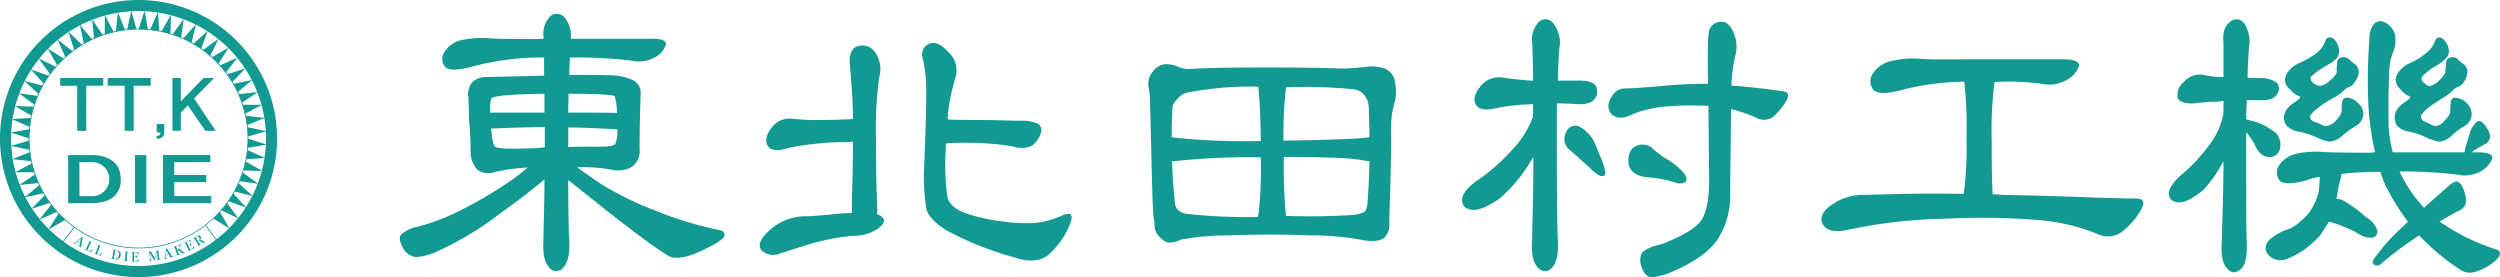 <svg xmlns="http://www.w3.org/2000/svg" viewBox="0 0 360.902 40">
  <defs>
    <style>
      .a {
        fill: #129a92;
      }
    </style>
  </defs>
  <g>
    <g>
      <path class="a" d="M213.572,406.846a3.095,3.095,0,0,1-1.538,1.845,4.884,4.884,0,0,1-3.382.513,63.688,63.688,0,0,0-8.918-.462c-.051.769-.102,1.64-.102,2.511,2.204,0,4.254,0,6.099.051a8.057,8.057,0,0,1,3.229.769,2.065,2.065,0,0,1,.974,1.947c-.102,2.666-.154,5.382-.154,7.944a2.78,2.78,0,0,1-1.281,2.665,4.152,4.152,0,0,1-2.717.308,23.655,23.655,0,0,0-5.023-.359c.718.564,1.897,1.333,3.28,2.307a46.396,46.396,0,0,0,7.995,3.947,53.271,53.271,0,0,0,9.277,2.818c.615.102.769.462.718.871-.155.462-1.435,1.282-3.639,2.255-2.204,1.025-3.844,1.128-4.767.411-1.947-1.231-4.817-3.382-8.61-6.356l-5.535-4.407c0,3.69.051,6.303.102,7.943.205,2.255-.051,3.895-.769,4.613a1.269,1.269,0,0,1-2.101.051c-.666-.718-.922-2.051-.82-3.793.051-2.921.154-5.894.154-8.918-1.333,1.179-3.588,2.922-6.663,5.126a45.338,45.338,0,0,1-8.815,5.278,8.379,8.379,0,0,1-3.024.82,2.329,2.329,0,0,1-1.896-1.281c-.513-.872-.615-1.589-.308-1.948a4.912,4.912,0,0,1,2.511-1.178,30.99,30.99,0,0,0,5.074-1.846,61.126,61.126,0,0,0,7.175-4.048,35.488,35.488,0,0,0,3.537-2.615,25.321,25.321,0,0,0-4.818.666,2.666,2.666,0,0,1-2.511-.409,3.857,3.857,0,0,1-.922-2.768c0-.769-.052-1.794-.103-2.87-.102-1.128-.154-2.102-.154-2.871s-.051-1.383-.051-1.794a2.719,2.719,0,0,1,.564-2.307,2.895,2.895,0,0,1,2.101-.718l8.251-.205v-2.614a38.911,38.911,0,0,0-10.455,1.333c-2.101.563-3.434.563-3.895-.051a1.841,1.841,0,0,1,0-2.153,3.938,3.938,0,0,1,2.665-1.691,13.566,13.566,0,0,1,3.792-.205c.615.051,2.972.102,6.868.102.308,0,.666-.051.974-.051a3.732,3.732,0,0,1,.923-3.229,1.455,1.455,0,0,1,2.152.256,3.978,3.978,0,0,1,.82,2.973h11.685C213.06,406.026,213.675,406.333,213.572,406.846Zm-25.113,7.739c-.205.154-.256.871-.256,2.102h7.842v-2.717C191.38,414.021,188.818,414.278,188.459,414.585Zm.051,4.407h-.154c.102,1.589.359,2.512.564,2.615.359.307,2.409.358,6.099.205.308,0,.718-.102,1.077-.102v-2.922C193.533,418.787,190.97,418.89,188.51,418.992Zm17.989-2.254a7.869,7.869,0,0,0-.308-2.409c-.154-.205-2.409-.359-6.663-.359,0,.82-.051,1.742-.051,2.717C201.682,416.686,204.091,416.686,206.5,416.738Zm-3.382,4.869c1.742.051,2.819-.051,3.126-.359a4.217,4.217,0,0,0,.308-2.152c-2.409-.103-4.766-.257-7.073-.257v2.819C200.913,421.607,202.194,421.607,203.117,421.607Z" transform="translate(-117.446 -400.435)"/>
      <path class="a" d="M244.06,431.396a1.575,1.575,0,0,1,.871.512c.307.359.102.871-.666,1.487a6.188,6.188,0,0,1-3.69,1.076,32.609,32.609,0,0,0-5.433.975c-1.435.409-3.127.974-5.023,1.537a2.366,2.366,0,0,1-2.767-.461c-.564-.666-.102-1.742,1.332-2.973a7.698,7.698,0,0,1,5.177-1.896c.665,0,1.845-.102,3.536-.256a26.907,26.907,0,0,1,3.024-.206v-1.589c.102-3.229.154-6.098.154-8.712-.205,0-.513.051-.769.051a39.747,39.747,0,0,0-5.074.307,28.397,28.397,0,0,0-3.537.564c-1.434.461-2.46.358-2.87-.256-.462-.666-.308-1.589.461-2.615a3.206,3.206,0,0,1,2.871-1.383c1.025.102,2.153.205,3.178.205,1.076,0,2.767,0,4.971-.102.256,0,.564-.051.769-.051,0-2.46-.205-5.177-.462-7.996-.102-1.435.359-2.358,1.333-2.562a2.234,2.234,0,0,1,2.46,1.127,4.26,4.26,0,0,1,.461,3.434,53.683,53.683,0,0,0-.461,8.611c0,4.1.051,7.739.205,10.66C244.111,431.036,244.06,431.241,244.06,431.396ZM250.62,408.742a1.658,1.658,0,0,1,.871-1.947c.718-.411,1.742-.103,2.819,1.127a3.463,3.463,0,0,1,1.076,3.638c-.205.82-.513,1.795-.718,2.922a17.166,17.166,0,0,0-.411,3.178c.103,0,.257.051.359.051.718,0,2.255.051,4.458.051,2.204,0,4.151.102,5.791.102a5.288,5.288,0,0,1,2.46.462,1.153,1.153,0,0,1,.359,1.383,3.755,3.755,0,0,1-1.231,1.742,3.517,3.517,0,0,1-2.665.155,33.421,33.421,0,0,0-4.971-.513,36.337,36.337,0,0,0-4.818.051c0,.922-.102,2.051-.102,3.229a39.065,39.065,0,0,0,.256,4.049c.051,1.127.871,2.05,2.358,2.665a24.431,24.431,0,0,0,5.382,1.282,25.973,25.973,0,0,0,4.971.256,12.419,12.419,0,0,0,3.895-1.076c1.281-.564,1.691-.154,1.178,1.178a11.566,11.566,0,0,1-2.665,4.049c-1.179,1.333-2.973,1.64-5.382.82a46.781,46.781,0,0,1-9.789-3.895c-1.896-1.178-2.87-2.305-2.972-3.434a30.952,30.952,0,0,1-.308-4.971c.308-7.278.411-11.634.308-13.018A18.248,18.248,0,0,0,250.62,408.742Z" transform="translate(-117.446 -400.435)"/>
      <path class="a" d="M318.009,433.087a2.451,2.451,0,0,1-.666,1.589q-.693.768-2.922.461a41.149,41.149,0,0,0-7.892-.718c-3.691-.154-7.637-.154-11.686,0a38.106,38.106,0,0,0-6.97.615,3.176,3.176,0,0,1-1.845.411,2.889,2.889,0,0,1-1.282-.924,2.094,2.094,0,0,1-.615-1.281,9.124,9.124,0,0,0-.154-1.487c-.102-.82-.205-3.742-.307-8.507L283.466,415.2a10.48,10.48,0,0,0-.206-2.153,2.67,2.67,0,0,1,.513-2.152,2.639,2.639,0,0,1,1.742-1.179,4.096,4.096,0,0,1,1.896.308,4.066,4.066,0,0,0,2.102.358c2.102-.154,5.894-.205,11.378-.205s8.969.102,10.405.154c.768,0,1.896-.102,3.074-.205a5.978,5.978,0,0,1,2.973.205,2.421,2.421,0,0,1,1.487,1.947,6.509,6.509,0,0,1-.102,3.127,12.244,12.244,0,0,0-.462,3.229c.051,3.178-.051,7.534-.256,13.069Zm-18.963-20.142a47.53,47.53,0,0,0-10.251.871,2.595,2.595,0,0,0-1.435.974,2.156,2.156,0,0,0-.665,1.179c-.052,1.383-.103,2.87-.103,4.254a.538.538,0,0,0,.206.051,94.145,94.145,0,0,0,12.659.513c-.051-3.947-.205-6.509-.358-7.637C299.097,413.047,299.046,412.996,299.046,412.945Zm-12.096,10.763h-.308c.052,2.051.206,4.049.411,5.945a1.67,1.67,0,0,0,.615,1.231,2.388,2.388,0,0,0,1.025.409,78.197,78.197,0,0,0,10.353.462,1.834,1.834,0,0,1,.102-.513,61.618,61.618,0,0,0,.307-8.097A101.536,101.536,0,0,0,286.95,423.707Zm27.983-3.434c.051,0,.154-.051.205-.051,0-1.435-.051-2.922-.102-4.458a3.328,3.328,0,0,0-.615-1.589,2.396,2.396,0,0,0-1.794-.871,67.664,67.664,0,0,0-9.532-.257,57.599,57.599,0,0,0-.359,7.689C309.45,420.632,313.55,420.478,314.934,420.274Zm-1.896,11.173a8.378,8.378,0,0,0,1.281-.359c.308-.154.513-.718.564-1.589.102-1.896.256-3.843.256-5.791-.205,0-.409-.051-.563-.051-1.64-.409-5.587-.564-11.789-.564a74.366,74.366,0,0,0,.308,8.509A97.013,97.013,0,0,0,313.038,431.447Z" transform="translate(-117.446 -400.435)"/>
      <path class="a" d="M337.58,425.04a22.154,22.154,0,0,1-3.638,4.049c-1.691,1.178-3.075,1.742-3.998,1.64-.974-.154-1.435-.615-1.435-1.435,0-.769.666-1.691,2.051-2.716a26.618,26.618,0,0,0,5.176-4.511,13.746,13.746,0,0,0,3.024-4.818v-1.794c-.206,0-.462.051-.615.051a29.9,29.9,0,0,0-4.613.513c-1.538.409-2.614.256-3.024-.462-.409-.666-.205-1.589.615-2.614a3.428,3.428,0,0,1,3.075-1.333c1.384.206,2.87.359,4.254.462h.308c0-2.562-.103-4.356-.103-5.278a3.674,3.674,0,0,1,.924-3.178,1.385,1.385,0,0,1,2.152.256,4.436,4.436,0,0,1,.82,3.536c-.102,1.435-.205,3.075-.205,4.664h2.716c1.435-.051,2.409.205,2.768.769a1.738,1.738,0,0,1-.155,1.845c-.409.615-1.383.871-2.767.769-.922-.051-1.845-.102-2.716-.102V422.785c0,5.689.051,9.533.102,11.583.205,2.255-.051,3.895-.718,4.613a1.319,1.319,0,0,1-2.153.051c-.665-.718-.922-2.051-.82-3.793.102-3.894.206-7.994.206-12.147Zm10.967-1.845a8.028,8.028,0,0,1,.615,1.998c.102.411-.051.666-.461.666-.411,0-1.026-.462-1.897-1.333-.922-.82-1.794-1.64-2.716-2.409a2.019,2.019,0,0,1-.513-2.665,1.367,1.367,0,0,1,2.153-.564,4.932,4.932,0,0,1,1.896,2.102Zm26.754-8.149a12.452,12.452,0,0,1-1.794,2.203,2.371,2.371,0,0,1-2.614.155,19.883,19.883,0,0,0-3.178-1.128c-.102,0-.256-.102-.359-.102l-.154,11.891a11.548,11.548,0,0,1-1.896,7.072c-1.282,1.794-3.691,3.434-7.176,4.818-1.538.513-2.511.615-2.87.307a2.687,2.687,0,0,1-.871-1.383,2.535,2.535,0,0,1,0-1.742c.205-.564,1.281-1.077,3.023-1.487,2.871-1.128,4.715-2.204,5.535-3.28.769-1.025,1.231-3.024,1.231-5.843l-.103-10.815h-.409a41.618,41.618,0,0,0-5.074.052,18.758,18.758,0,0,0-3.691.563,11.084,11.084,0,0,0-1.998.718c-1.231.564-2.255.513-2.871-.205-.614-.769-.512-1.742.359-2.871a2.109,2.109,0,0,1,1.742-.769c.564,0,2.255-.102,4.767-.307a65.063,65.063,0,0,1,7.123-.358c-.102-4.818,0-7.484.206-7.893a1.949,1.949,0,0,1,1.896-1.076c.718.102,1.281.769,1.691,1.845a5.01,5.01,0,0,1,.102,3.229,21.535,21.535,0,0,0-.513,4.151c2.102.154,4.613.409,7.433.82C375.66,413.713,375.763,414.226,375.301,415.046Zm-17.067,8.456a9.462,9.462,0,0,1,2.358,1.998c.359.513.411.975.154,1.231a1.798,1.798,0,0,1-1.485.051,15.769,15.769,0,0,0-3.537-.718c-1.998-.102-3.075-.82-3.178-2.153-.102-1.229.308-2.101,1.128-2.408a2.178,2.178,0,0,1,2.46.461A11.633,11.633,0,0,0,358.234,423.503Z" transform="translate(-117.446 -400.435)"/>
      <path class="a" d="M417.576,409.972a3.566,3.566,0,0,1-1.691,1.948,5.077,5.077,0,0,1-3.741.615,34.988,34.988,0,0,0-6.766-.257,56.176,56.176,0,0,0-.409,8.509c0,4.1.051,6.714.154,7.687.513,0,1.076.102,1.691.102,5.791.102,9.994.256,12.505.359,3.024.102,5.177.154,6.356.154,1.282,0,1.487.563.82,1.691a11.124,11.124,0,0,1-2.665,3.075,3.393,3.393,0,0,1-3.485.409,28.672,28.672,0,0,0-9.124-2.101,102.667,102.667,0,0,0-12.915-.155,73.275,73.275,0,0,0-14.043,1.589c-1.897.411-3.127.154-3.64-.718-.513-.82-.205-1.794,1.025-2.716a7.801,7.801,0,0,1,4.46-1.589l6.356-.154q3.612-.077,8.456,0a2.217,2.217,0,0,1,.051-.256,52.959,52.959,0,0,0,.358-7.842,59.25,59.25,0,0,0-.307-7.944v-.154a39.051,39.051,0,0,0-8.969,1.179c-2.255.614-3.69.614-4.203-.051a1.992,1.992,0,0,1,0-2.358,4.204,4.204,0,0,1,2.87-1.794,12.998,12.998,0,0,1,4.204-.257c.461.051,2.511.102,5.945.051h14.452C416.91,408.998,417.679,409.357,417.576,409.972Z" transform="translate(-117.446 -400.435)"/>
      <path class="a" d="M438.224,424.067a17.619,17.619,0,0,1-2.716,3.792c-1.487,1.231-2.666,1.846-3.537,1.794-.871-.051-1.383-.461-1.435-1.178-.051-.666.513-1.589,1.589-2.614a23.395,23.395,0,0,0,4.1-4.305,10.937,10.937,0,0,0,2.153-4.46c0-.102.051-.256.051-.461v-1.64c-.256,0-.564.102-.769.102a32.897,32.897,0,0,0-3.382.256c-1.333.102-2.204-.205-2.46-.769a2.429,2.429,0,0,1,.871-2.307,3.067,3.067,0,0,1,3.127-.974,13.345,13.345,0,0,0,2.614.256v-4.92c-.154-1.434.154-2.46.922-3.023a1.343,1.343,0,0,1,2.102.256,4.734,4.734,0,0,1,.666,3.382c-.103,1.435-.206,2.922-.206,4.408.462,0,1.128.051,1.795.051a3.911,3.911,0,0,1,2.357.614,1.247,1.247,0,0,1,.103,1.691c-.359.666-1.282.975-2.564.871h-1.794c-.051.872-.102,1.846-.102,2.768l.974.256a8.874,8.874,0,0,1,3.382,1.794,2.541,2.541,0,0,1,.462,2.409,1.554,1.554,0,0,1-1.742.974c-.82-.102-1.487-.82-1.896-1.896a14.745,14.745,0,0,0-1.179-1.691v3.434c0,5.791,0,9.789.051,11.789.154,2.203-.051,3.792-.718,4.458-.718.718-1.383.769-2.05.051-.666-.666-.922-1.947-.82-3.638.102-3.844.256-7.842.256-11.891C438.377,423.81,438.275,423.964,438.224,424.067ZM475.33,417.916c.307,0,.718.308,1.025.871a2.445,2.445,0,0,1,.564,1.384,1.397,1.397,0,0,1-.615,1.025c-.154.051-.461.256-.871.462a7.756,7.756,0,0,0-1.178.769h.922c1.487,0,2.153.307,2.05.871a3.391,3.391,0,0,1-1.537,1.794,4.762,4.762,0,0,1-3.435.564,64.429,64.429,0,0,0-8.405-.462,19.644,19.644,0,0,0,3.536,5.227c.975-.871,2.102-1.896,3.127-2.767.718-.718,1.333-1.076,1.64-1.025.411.102.769.615,1.025,1.383a3.819,3.819,0,0,1,.206,1.897,1.88,1.88,0,0,1-1.128,1.025c-.563.256-1.485.82-2.614,1.487a29.769,29.769,0,0,0,8.098,3.998c.82.256.82.82-.051,1.64a7.48,7.48,0,0,1-2.818,1.589,2.505,2.505,0,0,1-2.307-.308,31.782,31.782,0,0,1-5.535-4.561,2.376,2.376,0,0,0-.358-.359,54.582,54.582,0,0,0-5.382,3.998.85.85,0,0,1-1.076.256c-.308-.154-.308-.461-.051-.871a28.661,28.661,0,0,1,4.458-4.92,1.753,1.753,0,0,1,.462-.409,32.208,32.208,0,0,1-2.973-4.715,13.515,13.515,0,0,1-1.025-2.511h-.308a40.473,40.473,0,0,0-5.33.307,3.519,3.519,0,0,1-.102.666,14.459,14.459,0,0,0-.462,2.153l-.154.769a2.337,2.337,0,0,1,1.127.307l1.333.871a16.645,16.645,0,0,1,1.845,1.487,3.376,3.376,0,0,1,1.589,1.845.862.862,0,0,1-.666,1.077,2.867,2.867,0,0,1-1.896-.462,13.835,13.835,0,0,0-2.46-1.178,12.52,12.52,0,0,0-1.947-.666,22.477,22.477,0,0,1-1.282,1.998,16.686,16.686,0,0,1-2.255,2.051,14.539,14.539,0,0,1-2.254,1.229,2.467,2.467,0,0,1-2.153.102,2.04,2.04,0,0,1-1.178-1.281,1.748,1.748,0,0,1,.665-1.589,7.47,7.47,0,0,1,2.666-1.435,5.462,5.462,0,0,0,1.742-1.178,6.462,6.462,0,0,0,1.64-1.897,8.346,8.346,0,0,0,.922-2.305,16.997,16.997,0,0,0,.154-2.153,8.853,8.853,0,0,0-1.947.513c-2.102.563-3.435.563-3.895-.051a1.835,1.835,0,0,1,0-2.153,4.118,4.118,0,0,1,2.665-1.691,13.57,13.57,0,0,1,3.793-.205c.615.051,2.818.102,6.509.102.256,0,.563-.051.871-.051a41.841,41.841,0,0,1-.974-6.817,79.439,79.439,0,0,1,.154-9.583,3.037,3.037,0,0,1,.82-2.307,1.387,1.387,0,0,1,1.589.051,2.755,2.755,0,0,1,1.281,1.64,4.47,4.47,0,0,1-.205,2.409,7.46,7.46,0,0,0-.615,2.716c-.102,2.307-.154,4.511-.102,6.56a17.899,17.899,0,0,0,.615,5.331h10.353c0-.102.051-.206.051-.308a6.985,6.985,0,0,1,.409-1.434,12.176,12.176,0,0,1,.513-1.64C474.612,418.327,475.023,417.916,475.33,417.916Zm-27.83.615a2.076,2.076,0,0,1-.358-1.076,2.31,2.31,0,0,1,.307-1.077,4.163,4.163,0,0,1,1.179-1.127c.563-.359.871-.666.871-.769s-.155-.205-.359-.256a3.059,3.059,0,0,1-1.076-.871,1.928,1.928,0,0,1-.769-1.333,2.172,2.172,0,0,1,.461-1.231,3.863,3.863,0,0,1,1.692-1.281,12.871,12.871,0,0,0,2.305-1.333,3.68,3.68,0,0,0,1.282-1.589c.154-.512.409-.769.718-.769a1.242,1.242,0,0,1,.922.615,2.658,2.658,0,0,1,.461,1.435,1.746,1.746,0,0,1-.409,1.025,5.118,5.118,0,0,1-1.282.922,12.871,12.871,0,0,0-1.64,1.077c-.512.358-.82.665-.82.871a1.066,1.066,0,0,0,.513.718,1.598,1.598,0,0,0,.922.358,3.242,3.242,0,0,0,1.435-.82c.615-.513.922-.974.922-1.231v-.614c0-.206.051-.462.051-.615,0-.615.359-.871.974-.871a1.173,1.173,0,0,1,.82.358,5.896,5.896,0,0,0,.871.718,1.401,1.401,0,0,1,.462,1.179,2.369,2.369,0,0,1-.411,1.076,2.11,2.11,0,0,1-.82.922,2.065,2.065,0,0,0-.974.615,6.446,6.446,0,0,1-1.383.974,17.863,17.863,0,0,0-2.153,1.384c-.82.614-1.282,1.127-1.282,1.332a.848.848,0,0,0,.615.769,5.231,5.231,0,0,1,1.025.411,1.262,1.262,0,0,0,.615.205,2.186,2.186,0,0,0,1.538-.871,2.639,2.639,0,0,0,.769-1.231v-.614c0-.206.051-.462.051-.564,0-.513.256-.82.718-.82a2.444,2.444,0,0,1,1.589.769,2.222,2.222,0,0,1,.769,1.435,1.991,1.991,0,0,1-1.026,1.845,12.131,12.131,0,0,0-1.998,1.435,3.026,3.026,0,0,1-1.896.871,6.391,6.391,0,0,1-1.589-.513,12.994,12.994,0,0,0-2.717-.922A3.067,3.067,0,0,1,447.5,418.531Zm15.94,0a2.595,2.595,0,0,1-.308-1.076,2.966,2.966,0,0,1,.257-1.077,3.887,3.887,0,0,1,1.127-1.127c.564-.359.871-.666.871-.769s-.154-.205-.358-.256a3.05,3.05,0,0,1-1.026-.871,2.046,2.046,0,0,1-.718-1.333,2.174,2.174,0,0,1,.462-1.231,3.852,3.852,0,0,1,1.691-1.281,10.15,10.15,0,0,0,2.153-1.333,4.12,4.12,0,0,0,1.281-1.589c.154-.512.411-.769.718-.769a1.364,1.364,0,0,1,.871.615,2.328,2.328,0,0,1,.513,1.435,1.541,1.541,0,0,1-.462,1.025,5.51,5.51,0,0,1-1.178.922,9.629,9.629,0,0,0-1.589,1.077c-.462.358-.718.665-.718.871a.969.969,0,0,0,.462.718,1,1,0,0,0,.768.358,2.613,2.613,0,0,0,1.333-.82c.564-.513.871-.974.871-1.231,0-.154.051-.409.051-.614,0-.206.051-.462.051-.615,0-.615.359-.871.974-.871a1.067,1.067,0,0,1,.769.358,5.896,5.896,0,0,0,.871.718,1.401,1.401,0,0,1,.462,1.179,2.919,2.919,0,0,1-.358,1.076,1.916,1.916,0,0,1-.871.922,1.942,1.942,0,0,0-.924.615,5.983,5.983,0,0,1-1.332.974c-.462.307-1.231.769-2.051,1.384-.769.614-1.178,1.127-1.178,1.332a.846.846,0,0,0,.615.769,7.137,7.137,0,0,1,.871.411,1.727,1.727,0,0,0,.614.205,1.923,1.923,0,0,0,1.384-.871,2.258,2.258,0,0,0,.769-1.231v-.614c0-.206.051-.462.051-.564,0-.513.256-.82.666-.82a2.56,2.56,0,0,1,1.64.769,2.37,2.37,0,0,1,.718,1.435,2.014,2.014,0,0,1-.922,1.845,8.661,8.661,0,0,0-1.948,1.435,2.907,2.907,0,0,1-1.845.871,7.261,7.261,0,0,1-1.64-.513,11.586,11.586,0,0,0-2.562-.922A2.917,2.917,0,0,1,463.44,418.531Z" transform="translate(-117.446 -400.435)"/>
    </g>
    <g>
      <path class="a" d="M132.352,411.693l0,1.123-2.456.001.003,6.505-1.311.001-.003-6.505-2.447.001-0-1.123Z" transform="translate(-117.446 -400.435)"/>
      <path class="a" d="M139.207,411.69l0,1.123-2.456.001.003,6.505-1.311.001-.003-6.505-2.447.001-0-1.123Z" transform="translate(-117.446 -400.435)"/>
      <path class="a" d="M141.158,418.324l.001,1.206c0.0.864-.7.934-1.086.958l-0-.42c.457-.047.529-.234.536-.522l-.536 0-.001-1.222Z" transform="translate(-117.446 -400.435)"/>
      <path class="a" d="M143.55,411.688l.001,3.369,3.281-3.37,1.545-.001-2.911,2.963,3.116,4.664-1.497.001-2.52-3.677-1.013,1.085.001,2.594-1.207.001-.003-7.628Z" transform="translate(-117.446 -400.435)"/>
      <path class="a" d="M130.671,422.82c1.059-0,4.204.21,4.205,3.508a3.076,3.076,0,0,1-1.746,2.991,7.134,7.134,0,0,1-2.457.451l-3.385.001-.003-6.95Zm-1.758,1.024.002,4.904,1.856-.001a2.452,2.452,0,0,0-.002-4.904Z" transform="translate(-117.446 -400.435)"/>
      <path class="a" d="M138.569,429.766l-1.627.001-.003-6.95,1.627-.001Z" transform="translate(-117.446 -400.435)"/>
      <path class="a" d="M147.815,422.812l0,1.023-5.208.002.001,1.861,4.619-.002 0,1.023-4.619.002.001,2.02,5.329-.002 0,1.023-6.966.003-.003-6.95Z" transform="translate(-117.446 -400.435)"/>
      <g>
        <path class="a" d="M137.437,400.435A20,20,0,1,0,157.446,420.426,20,20,0,0,0,137.437,400.435Zm.017,38.4a18.4,18.4,0,1,1,18.392-18.408A18.421,18.421,0,0,1,137.454,438.835Z" transform="translate(-117.446 -400.435)"/>
        <path class="a" d="M136.388,401.985l-.585,2.735c.443-.046.892-.069,1.345-.078Z" transform="translate(-117.446 -400.435)"/>
        <path class="a" d="M138.322,401.976l-.868,2.659c.454 0.0.902.024,1.346.062Z" transform="translate(-117.446 -400.435)"/>
        <path class="a" d="M140.247,402.169l-1.141,2.554c.45.047.894.116,1.332.2Z" transform="translate(-117.446 -400.435)"/>
        <path class="a" d="M142.141,402.562l-1.402,2.421q.663.141,1.304.336Z" transform="translate(-117.446 -400.435)"/>
        <path class="a" d="M143.983,403.15l-1.648,2.263c.429.14.851.295,1.263.469Z" transform="translate(-117.446 -400.435)"/>
        <path class="a" d="M145.754,403.928l-1.878,2.08q.618.276,1.208.602Z" transform="translate(-117.446 -400.435)"/>
        <path class="a" d="M147.434,404.887l-2.087,1.874q.586.34,1.139.727Z" transform="translate(-117.446 -400.435)"/>
        <path class="a" d="M149.005,406.016l-2.273,1.647q.547.399,1.057.843Z" transform="translate(-117.446 -400.435)"/>
        <path class="a" d="M148.979,409.652l1.469-2.349-2.432,1.4C148.352,409.005,148.671,409.323,148.979,409.652Z" transform="translate(-117.446 -400.435)"/>
        <path class="a" d="M151.75,408.735l-2.565,1.138q.452.502.861,1.041Z" transform="translate(-117.446 -400.435)"/>
        <path class="a" d="M152.895,410.294l-2.671.864c.265.364.516.737.75,1.123Z" transform="translate(-117.446 -400.435)"/>
        <path class="a" d="M153.87,411.964l-2.745.58q.338.583.627,1.195Z" transform="translate(-117.446 -400.435)"/>
        <path class="a" d="M154.665,413.728l-2.787.289q.274.614.496,1.254Z" transform="translate(-117.446 -400.435)"/>
        <path class="a" d="M155.272,415.564l-2.799-.003q.207.638.36,1.299Z" transform="translate(-117.446 -400.435)"/>
        <path class="a" d="M155.684,417.454l-2.782-.296c.092.437.164.88.219,1.329Z" transform="translate(-117.446 -400.435)"/>
        <path class="a" d="M155.895,419.377l-2.735-.585c.046.443.069.892.078,1.345Z" transform="translate(-117.446 -400.435)"/>
        <path class="a" d="M155.905,421.311l-2.659-.868c-0.0.454-.024.902-.062,1.346Z" transform="translate(-117.446 -400.435)"/>
        <path class="a" d="M155.712,423.236l-2.554-1.141c-.047.45-.116.894-.2,1.332Z" transform="translate(-117.446 -400.435)"/>
        <path class="a" d="M155.319,425.13l-2.421-1.402q-.141.663-.336,1.304Z" transform="translate(-117.446 -400.435)"/>
        <path class="a" d="M154.731,426.973l-2.263-1.648c-.14.429-.295.851-.469,1.263Z" transform="translate(-117.446 -400.435)"/>
        <path class="a" d="M153.953,428.744l-2.08-1.878q-.276.618-.602,1.208Z" transform="translate(-117.446 -400.435)"/>
        <path class="a" d="M152.994,430.423l-1.874-2.087q-.34.586-.727,1.139Z" transform="translate(-117.446 -400.435)"/>
        <path class="a" d="M151.864,431.994l-1.647-2.273q-.399.547-.843,1.057Z" transform="translate(-117.446 -400.435)"/>
        <path class="a" d="M148.229,431.969l2.349,1.469-1.4-2.432C148.875,431.341,148.558,431.661,148.229,431.969Z" transform="translate(-117.446 -400.435)"/>
        <path class="a" d="M134.465,402.197l-.296,2.782c.437-.092.88-.164,1.329-.219Z" transform="translate(-117.446 -400.435)"/>
        <path class="a" d="M132.575,402.609l-.003,2.799q.638-.207,1.299-.36Z" transform="translate(-117.446 -400.435)"/>
        <path class="a" d="M130.738,403.215l.29,2.787q.614-.274,1.254-.496Z" transform="translate(-117.446 -400.435)"/>
        <path class="a" d="M128.975,404.011l.58,2.745q.583-.338,1.195-.627Z" transform="translate(-117.446 -400.435)"/>
        <path class="a" d="M127.305,404.986l.864,2.671c.364-.265.737-.516,1.123-.75Z" transform="translate(-117.446 -400.435)"/>
        <path class="a" d="M125.746,406.131l1.138,2.565q.502-.452,1.041-.861Z" transform="translate(-117.446 -400.435)"/>
        <path class="a" d="M126.663,408.902l-2.349-1.469,1.4,2.432C126.016,409.529,126.334,409.209,126.663,408.902Z" transform="translate(-117.446 -400.435)"/>
        <path class="a" d="M123.027,408.876l1.647,2.273q.399-.547.843-1.057Z" transform="translate(-117.446 -400.435)"/>
        <path class="a" d="M121.898,410.447l1.874,2.087q.34-.586.727-1.139Z" transform="translate(-117.446 -400.435)"/>
        <path class="a" d="M120.939,412.126l2.08,1.878q.276-.618.602-1.208Z" transform="translate(-117.446 -400.435)"/>
        <path class="a" d="M120.161,413.897l2.263,1.648c.14-.429.295-.851.469-1.263Z" transform="translate(-117.446 -400.435)"/>
        <path class="a" d="M119.572,415.74l2.421,1.402q.141-.663.336-1.304Z" transform="translate(-117.446 -400.435)"/>
        <path class="a" d="M119.179,417.634l2.554,1.141c.047-.45.116-.894.2-1.332Z" transform="translate(-117.446 -400.435)"/>
        <path class="a" d="M118.987,419.559l2.659.868c0-.454.024-.902.062-1.346Z" transform="translate(-117.446 -400.435)"/>
        <path class="a" d="M118.996,421.493l2.735.585c-.046-.443-.069-.892-.078-1.345Z" transform="translate(-117.446 -400.435)"/>
        <path class="a" d="M119.208,423.416l2.782.296c-.092-.437-.164-.88-.219-1.329Z" transform="translate(-117.446 -400.435)"/>
        <path class="a" d="M119.619,425.306l2.799.003q-.207-.638-.36-1.299Z" transform="translate(-117.446 -400.435)"/>
        <path class="a" d="M120.226,427.142l2.787-.289q-.274-.614-.496-1.254Z" transform="translate(-117.446 -400.435)"/>
        <path class="a" d="M121.022,428.906l2.744-.58q-.338-.583-.627-1.195Z" transform="translate(-117.446 -400.435)"/>
        <path class="a" d="M121.997,430.576l2.671-.864c-.265-.363-.516-.737-.75-1.123Z" transform="translate(-117.446 -400.435)"/>
        <path class="a" d="M123.142,432.135l2.565-1.138q-.452-.502-.86-1.041Z" transform="translate(-117.446 -400.435)"/>
        <path class="a" d="M125.912,431.218l-1.469,2.349,2.432-1.4C126.54,431.865,126.22,431.547,125.912,431.218Z" transform="translate(-117.446 -400.435)"/>
      </g>
      <path class="a" d="M137.453,436.292a15.857,15.857,0,1,1,15.85-15.863A15.875,15.875,0,0,1,137.453,436.292Zm-.014-31.6a15.743,15.743,0,1,0,15.75,15.737A15.761,15.761,0,0,0,137.439,404.692Z" transform="translate(-117.446 -400.435)"/>
      <rect class="a" x="147.896" y="432.676" width="0.114" height="2.8" transform="translate(-348.988 -223.838) rotate(-37.023)"/>
      <rect class="a" x="125.953" y="434.229" width="2.8" height="0.114" transform="translate(-413.563 -125.822) rotate(-52.997)"/>
      <g>
        <path class="a" d="M128.476,435.396a.478.478,0,0,0-.117.124c-.035.061-.008.114.094.177l-.023.04-.401-.231.023-.041c.102.057.194.028.369-.115l.839-.688.123.054-.21,1.152a.339.339,0,0,0,.006.223.295.295,0,0,0,.073.065l-.023.041-.509-.293.023-.041c.1.053.148.054.177.003l.003-.005a.481.481,0,0,0,.036-.116l.04-.206-.41-.236Zm.651-.539-.482.397.368.212Z" transform="translate(-117.446 -400.435)"/>
        <path class="a" d="M129.685,436.367c.143.059.165.05.233-.099l.364-.799c.068-.149.062-.171-.071-.238l.02-.043.511.233-.019.043c-.138-.057-.159-.047-.227.102l-.44.964.15.069a.351.351,0,0,0,.346.005.608.608,0,0,0,.176-.182l.054.033-.213.367-.903-.412Z" transform="translate(-117.446 -400.435)"/>
        <path class="a" d="M131.077,436.975c.148.047.169.035.224-.119l.294-.827c.055-.154.047-.176-.092-.231l.016-.044.529.188-.016.044c-.142-.045-.162-.033-.217.121l-.355.999.156.055a.351.351,0,0,0,.345-.025.6.6,0,0,0,.16-.197l.057.028-.181.385-.936-.333Z" transform="translate(-117.446 -400.435)"/>
        <path class="a" d="M133.476,437.717c.144.024.163.009.194-.153l.164-.862c.031-.163.017-.185-.124-.214l.009-.046.532.101a.907.907,0,0,1,.444.185.583.583,0,0,1,.155.592.631.631,0,0,1-.384.536.959.959,0,0,1-.488.004l-.511-.097Zm.515.093a.486.486,0,0,0,.375-.055.699.699,0,0,0,.231-.452.79.79,0,0,0-.027-.476.461.461,0,0,0-.366-.24l-.106-.02-.232,1.219Z" transform="translate(-117.446 -400.435)"/>
        <path class="a" d="M135.301,438.026c.156.011.172-.004.19-.168l.092-.873c.017-.163.005-.182-.143-.203l.005-.046.558.059-.005.046c-.149-.01-.165.006-.182.169l-.092.873c-.017.164-.003.182.15.204l-.005.046-.573-.06Z" transform="translate(-117.446 -400.435)"/>
        <path class="a" d="M136.398,438.131c.146.001.163-.017.168-.183l.026-.878c.005-.166-.013-.186-.157-.192l.001-.047.988.029.021.384-.063,0c-.03-.252-.123-.337-.377-.345l-.177-.005-.017.565.129.004c.195.006.243-.031.267-.199l.058.002-.014.47-.057-.002c-.016-.175-.06-.212-.255-.218l-.13-.004-.018.625.198.006c.243.007.347-.084.407-.363l.059.009-.05.418-1.01-.03Z" transform="translate(-117.446 -400.435)"/>
        <path class="a" d="M139.189,437.763a.538.538,0,0,0,.064.236c.035.043.073.054.163.047l.006.046-.444.06-.006-.046c.149-.029.176-.094.144-.333l-.101-.751c-.013-.096-.027-.131-.06-.15-.024-.017-.05-.019-.12-.011l-.006-.046.426-.057.526.954.261-1.059.409-.055.006.046c-.142.024-.152.042-.13.208l.117.87c.022.163.039.178.185.162l.006.046-.551.074-.006-.046c.144-.023.158-.043.136-.205l-.132-.985-.302,1.243-.093.013-.611-1.106Z" transform="translate(-117.446 -400.435)"/>
        <path class="a" d="M141.359,437.441a.486.486,0,0,0,.002.171c.017.068.074.087.19.062l.012.046-.449.113-.012-.045c.113-.03.159-.114.186-.34l.124-1.08.126-.047.65.976c.067.098.115.146.16.157a.296.296,0,0,0,.097-.004l.012.045-.57.143-.011-.045c.109-.031.144-.064.129-.122l-.001-.005a.469.469,0,0,0-.055-.109l-.115-.176-.46.116Zm.094-.841-.071.622.412-.104Z" transform="translate(-117.446 -400.435)"/>
        <path class="a" d="M143.214,436.993c.056.155.075.166.216.121l.016.044-.524.19-.016-.044c.137-.056.145-.075.088-.231l-.299-.825c-.056-.153-.075-.166-.209-.123l-.016-.044.51-.185.016.044c-.13.053-.137.075-.082.228l.167.46.208-.517c.044-.11.057-.17.042-.21-.017-.047-.056-.054-.151-.027l-.016-.044.466-.169.016.044c-.116.054-.179.14-.275.375l-.101.243.584.45c.114.088.186.112.27.091l.015.042-.355.129a1.051,1.051,0,0,0-.15-.131l-.453-.367-.07.177Z" transform="translate(-117.446 -400.435)"/>
        <path class="a" d="M144.558,436.672c.13-.066.137-.089.066-.239l-.378-.793c-.071-.15-.096-.16-.227-.1l-.02-.042.893-.425.194.332-.056.029a.325.325,0,0,0-.493-.134l-.16.076.243.51.117-.056c.175-.084.202-.138.147-.299l.052-.025.202.424-.052.025c-.095-.149-.151-.162-.326-.078l-.117.056.269.564.179-.085c.219-.104.27-.233.196-.509l.057-.019.146.395-.912.435Z" transform="translate(-117.446 -400.435)"/>
        <path class="a" d="M146.234,435.604c.084.141.105.147.234.076l.024.04-.479.286-.024-.04c.124-.081.128-.102.044-.242l-.452-.755c-.084-.141-.105-.147-.229-.081l-.024-.04.473-.282a.888.888,0,0,1,.327-.133.273.273,0,0,1,.282.15c.112.187.054.353-.179.518l.007.013a.381.381,0,0,1,.24-.033c.077.013.132.045.309.173.144.105.188.118.264.081l.022.037-.304.182a3.596,3.596,0,0,0-.41-.321.222.222,0,0,0-.273-.011l-.062.037Zm-.15-.441a.287.287,0,0,0,.124-.434.269.269,0,0,0-.424-.092l-.094.056.311.52Z" transform="translate(-117.446 -400.435)"/>
      </g>
    </g>
  </g>
</svg>
